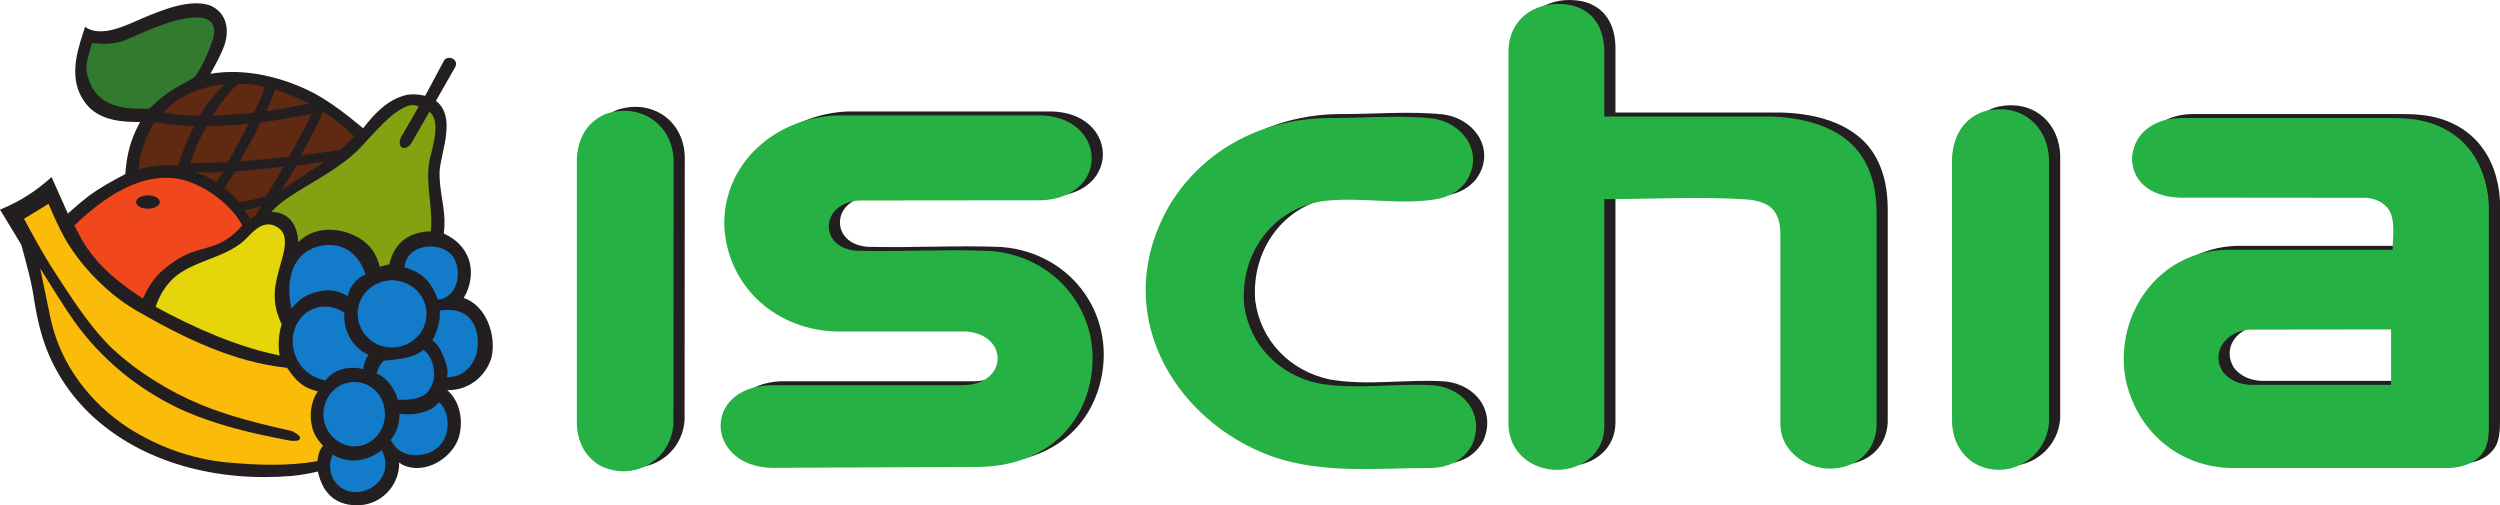 <?xml version="1.0" encoding="UTF-8" standalone="no"?>
<svg
   xmlns:dc="http://purl.org/dc/elements/1.1/"
   xmlns:cc="http://creativecommons.org/ns#"
   xmlns:rdf="http://www.w3.org/1999/02/22-rdf-syntax-ns#"
   xmlns:svg="http://www.w3.org/2000/svg"
   xmlns="http://www.w3.org/2000/svg"
   xmlns:sodipodi="http://sodipodi.sourceforge.net/DTD/sodipodi-0.dtd"
   xmlns:inkscape="http://www.inkscape.org/namespaces/inkscape"
   viewBox="0 0 567.556 114.701"
   height="114.701"
   width="567.556"
   xml:space="preserve"
   version="1.1"
   id="svg2"
   inkscape:version="0.91 r13725"
   sodipodi:docname="ischia-logo.svg"><sodipodi:namedview
     pagecolor="#ffffff"
     bordercolor="#666666"
     borderopacity="1"
     objecttolerance="10"
     gridtolerance="10"
     guidetolerance="10"
     inkscape:pageopacity="0"
     inkscape:pageshadow="2"
     inkscape:window-width="2151"
     inkscape:window-height="1162"
     id="namedview148"
     showgrid="false"
     inkscape:zoom="1.8744337"
     inkscape:cx="74.265031"
     inkscape:cy="187.76791"
     inkscape:window-x="1440"
     inkscape:window-y="23"
     inkscape:window-maximized="0"
     inkscape:current-layer="svg2"
     fit-margin-top="0"
     fit-margin-left="0"
     fit-margin-right="0"
     fit-margin-bottom="0" /><defs
     id="defs6" /><g
     id="g4887"
     transform="translate(82.691,186.334)"><g
       id="g4883"><path
         id="path272"
         style="fill:#231f20;fill-opacity:1;fill-rule:nonzero;stroke:none"
         d="m 50.791,-91.322 0,-59.841 c 0.214,-4.592 2.274,-8.413 6.611,-10.216 7.856,-2.618 15.196,2.404 15.367,10.688 l -0.043,59.712 c -0.6,8.5 -9.402,13.307 -16.913,9.315 -3.434,-2.232 -4.979,-5.667 -5.022,-9.659 l 0,0 z m 64.347,-50.397 41.251,-0.042 c 15.541,-0.773 14.726,-19.017 -0.472,-19.275 l -45.887,0 c -13.995,0.43 -26.229,10.818 -25.757,25.37 0.943,14.08 12.276,23.481 25.712,23.696 l 29.191,0 c 9.702,0.687 9.573,11.977 -0.643,12.192 l -44.041,0 c -15.412,0.773 -14.253,18.502 0.643,18.76 l 47.347,-0.215 c 11.419,-0.301 20.949,-5.967 24.34,-17.213 4.551,-15.711 -5.968,-30.479 -22.021,-31.809 -10.088,-0.43 -20.263,0.214 -30.351,-0.044 -8.971,-0.515 -8.456,-11.161 0.688,-11.418 l 0,0 z m 129.338,60.742 c -11.933,0 -24.211,1.374 -35.673,-2.576 -22.878,-8.156 -37.604,-33.569 -23.095,-57.694 7.813,-12.363 21.121,-19.059 35.63,-19.188 7.77,0.042 16.012,-0.73 23.652,0.087 7.254,0.986 12.105,8.242 7.428,14.681 -1.631,2.018 -3.736,3.091 -6.225,3.605 -8.413,1.502 -17.344,-0.558 -25.886,0.472 -11.633,1.675 -18.973,12.02 -18.029,23.567 1.245,9.143 7.942,15.884 16.829,17.815 8.585,1.546 17.684,-0.127 26.398,0.472 6.956,0.773 11.505,6.869 8.501,13.566 -2.06,3.648 -5.453,5.109 -9.53,5.194 l 0,0 z m 17.815,-10.088 0,-84.567 c 0.128,-7.941 7.039,-11.89 14.379,-10.388 5.11,1.288 7.299,5.323 7.385,10.388 l 0,14.854 37.733,0 c 8.199,0.214 17.47,2.661 21.547,10.431 1.891,3.563 2.491,7.383 2.534,11.375 l 0,48.551 c -0.643,11.118 -15.496,12.707 -20.69,3.95 -0.774,-1.459 -1.117,-2.834 -1.16,-4.465 l 0,-43.872 c -0.3,-4.851 -2.617,-6.611 -7.342,-7.126 -10.688,-0.73 -21.89,-0.087 -32.623,-0.087 l 0,51.728 c -0.172,9.959 -13.479,12.921 -19.446,5.838 -1.588,-1.974 -2.274,-4.078 -2.317,-6.611 l 0,0 z m 100.704,-0.601 0,-59.883 c 0.343,-4.722 2.448,-8.672 7.127,-10.345 7.899,-2.232 14.593,2.705 14.896,10.817 l 0,59.798 c -0.645,8.5 -10.002,13.565 -17.343,8.972 -3.134,-2.232 -4.634,-5.538 -4.679,-9.359 l 0,0 z m 98.861,-48.378 c 1.974,2.447 1.16,6.782 1.16,9.53 l -37.99,0 c -15.067,0.472 -25.069,14.509 -22.709,28.933 2.362,12.02 11.976,20.433 24.254,20.605 l 49.28,0 c 3.303,-0.172 6.611,-1.288 8.199,-4.378 0.772,-1.76 0.815,-3.606 0.815,-5.495 l 0,-49.967 c -0.643,-10.303 -6.439,-17.643 -16.655,-19.274 -1.631,-0.214 -3.262,-0.343 -4.937,-0.343 l -48.421,0 c -5.494,0.087 -10.433,3.005 -10.99,8.843 -0.128,6.31 5.323,9.144 10.99,9.229 l 42.11,0.043 c 2.017,0.128 3.52,0.816 4.894,2.275 l 0,0 z m 0.817,40.18 -31.851,0 c -2.491,-0.087 -4.722,-0.945 -6.311,-2.92 -3.005,-4.765 1.029,-9.358 6.008,-9.615 l 32.153,-0.043 0,12.578"
         inkscape:connector-curvature="0" /><path
         id="path276"
         style="fill:#26b144;fill-opacity:1;fill-rule:nonzero;stroke:none"
         d="m 48.26,-90.425 0,-59.84 c 0.214,-4.594 2.274,-8.413 6.611,-10.217 7.854,-2.618 15.196,2.404 15.367,10.689 l -0.043,59.711 c -0.602,8.5 -9.402,13.308 -16.913,9.315 -3.436,-2.232 -4.982,-5.666 -5.022,-9.658 l 0,0 z m 64.345,-50.396 41.253,-0.042 c 15.541,-0.773 14.724,-19.017 -0.472,-19.274 l -45.889,0 c -13.993,0.43 -26.226,10.817 -25.755,25.37 0.943,14.08 12.276,23.48 25.712,23.695 l 29.191,0 c 9.702,0.687 9.573,11.976 -0.645,12.192 l -44.042,0 c -15.41,0.772 -14.253,18.501 0.643,18.758 l 47.349,-0.214 c 11.419,-0.301 20.949,-5.967 24.34,-17.214 4.549,-15.712 -5.968,-30.478 -22.023,-31.809 -10.088,-0.429 -20.261,0.214 -30.348,-0.042 -8.973,-0.515 -8.456,-11.161 0.686,-11.418 l 0,0 z m 129.34,60.742 c -11.935,0 -24.212,1.373 -35.673,-2.575 -22.88,-8.156 -37.604,-33.569 -23.095,-57.694 7.811,-12.363 21.121,-19.06 35.628,-19.188 7.771,0.043 16.013,-0.73 23.654,0.086 7.254,0.987 12.105,8.242 7.425,14.682 -1.631,2.017 -3.734,3.09 -6.225,3.605 -8.413,1.502 -17.341,-0.559 -25.883,0.472 -11.633,1.674 -18.975,12.019 -18.029,23.567 1.245,9.144 7.942,15.883 16.827,17.815 8.587,1.546 17.687,-0.129 26.4,0.472 6.954,0.773 11.504,6.869 8.499,13.565 -2.06,3.649 -5.451,5.109 -9.528,5.195 l 0,0 z m 17.813,-10.088 0,-84.567 c 0.128,-7.941 7.042,-11.891 14.381,-10.389 5.108,1.288 7.297,5.324 7.382,10.389 l 0,14.852 37.733,0 c 8.199,0.215 17.472,2.662 21.549,10.431 1.888,3.563 2.491,7.384 2.534,11.376 l 0,48.551 c -0.645,11.118 -15.498,12.706 -20.692,3.949 -0.772,-1.46 -1.115,-2.833 -1.16,-4.464 l 0,-43.872 c -0.298,-4.851 -2.617,-6.611 -7.34,-7.126 -10.688,-0.73 -21.892,-0.086 -32.625,-0.086 l 0,51.727 c -0.171,9.96 -13.479,12.922 -19.444,5.839 -1.588,-1.974 -2.276,-4.078 -2.319,-6.611 l 0,0 z m 100.706,-0.601 0,-59.883 c 0.343,-4.722 2.446,-8.671 7.125,-10.346 7.899,-2.231 14.595,2.705 14.896,10.819 l 0,59.798 c -0.643,8.499 -10.002,13.565 -17.341,8.972 -3.134,-2.233 -4.637,-5.538 -4.679,-9.359 l 0,0 z m 98.861,-48.379 c 1.974,2.447 1.16,6.783 1.16,9.53 l -37.992,0 c -15.067,0.472 -25.069,14.51 -22.707,28.933 2.36,12.019 11.976,20.434 24.252,20.605 l 49.28,0 c 3.305,-0.171 6.611,-1.289 8.199,-4.379 0.774,-1.759 0.817,-3.606 0.817,-5.495 l 0,-49.967 c -0.643,-10.302 -6.439,-17.643 -16.656,-19.274 -1.631,-0.215 -3.262,-0.343 -4.937,-0.343 l -48.423,0 c -5.494,0.086 -10.431,3.004 -10.988,8.843 -0.128,6.309 5.322,9.143 10.988,9.229 l 42.112,0.042 c 2.017,0.128 3.52,0.815 4.894,2.275 l 0,0 z m 0.815,40.18 -31.851,0 c -2.489,-0.086 -4.722,-0.944 -6.311,-2.919 -3.005,-4.764 1.031,-9.358 6.01,-9.616 l 32.151,-0.042 0,12.577"
         inkscape:connector-curvature="0" /></g><g
       id="g4872"><path
         id="path278"
         style="fill:#231f20;fill-opacity:1;fill-rule:nonzero;stroke:none"
         d="m 22.575,-118.699 c 5.168,1.731 7.504,8.605 6.297,13.591 -1.365,4.408 -5.353,7.452 -10.023,7.347 3.07,2.65 3.752,7.399 2.493,11.099 -1.784,4.644 -7.635,8.029 -12.437,5.956 -0.368,-0.184 -0.656,-0.394 -0.971,-0.63 0.079,4.75 -3.411,8.895 -8.081,9.604 -2.414,0.289 -4.723,0 -6.769,-1.391 -2.099,-1.548 -3.044,-3.699 -3.621,-6.166 -1.942,0.472 -3.831,0.787 -5.825,0.997 -16.425,1.417 -34.188,-2.65 -46.257,-14.431 -5.064,-5.011 -8.685,-10.967 -10.653,-17.789 -0.682,-2.361 -1.18,-4.723 -1.574,-7.137 -0.604,-4.487 -1.837,-8.79 -3.018,-13.145 l -4.828,-7.95 c 4.303,-1.731 8.291,-4.25 11.702,-7.399 l 3.699,8.291 c 1.496,-1.339 3.017,-2.65 4.592,-3.884 2.676,-1.967 5.483,-3.542 8.449,-5.064 0.262,-3.49 0.839,-6.481 2.282,-9.682 0.341,-0.734 0.709,-1.443 1.076,-2.151 -4.093,0.026 -8.579,-0.341 -11.623,-3.384 -3.988,-4.303 -3.516,-9.498 -1.968,-14.746 0.341,-1.154 0.734,-2.309 1.102,-3.463 3.726,2.597 9.498,-0.473 12.909,-1.915 4.355,-1.811 10.81,-4.591 15.533,-2.938 3.568,1.601 4.356,5.143 3.306,8.684 -0.814,2.414 -2.073,4.618 -3.306,6.822 7.897,-1.391 16.608,0.787 23.614,4.434 4.014,2.204 7.556,5.011 11.073,7.924 2.597,-3.332 5.457,-6.455 9.707,-7.53 1.522,-0.315 2.86,-0.158 4.382,0.157 l 4.329,-8.107 c 0.997,-1.208 3.358,-0.131 2.492,1.574 l -4.381,7.688 c 4.644,3.568 1.259,11.282 0.84,15.769 -0.21,3.752 0.997,7.556 1.102,11.335 0.026,1.023 -0.026,1.994 -0.158,3.018 5.458,2.466 7.53,7.688 5.221,13.302 -0.21,0.446 -0.446,0.866 -0.708,1.312"
         inkscape:connector-curvature="0" /><path
         id="path280"
         style="fill:#fbbc09;fill-opacity:1;fill-rule:nonzero;stroke:none"
         d="m -16.861,-86.297 c -8.684,-1.652 -17.133,-3.568 -25.188,-7.293 -9.498,-4.54 -17.658,-11.23 -23.771,-19.784 -2.728,-3.883 -5.195,-8.002 -7.74,-12.017 0.813,3.91 1.601,7.845 2.44,11.754 2.309,10.259 8.999,18.891 17.737,24.559 6.795,4.25 14.116,6.9 22.118,7.714 6.822,0.63 13.88,0.918 20.649,-0.289 0.105,-1.233 0.42,-2.545 1.259,-3.49 -0.735,-0.787 -1.364,-1.574 -1.862,-2.545 -1.417,-2.913 -1.208,-7.11 0.682,-9.787 -1.023,-0.262 -1.942,-0.577 -2.86,-1.076 -1.836,-1.076 -2.912,-2.571 -4.119,-4.277 -12.279,-1.286 -23.692,-6.927 -34.24,-13.014 -0.866,-0.525 -1.758,-1.076 -2.597,-1.653 -5.432,-3.778 -10.338,-9.052 -13.643,-14.771 -1.391,-2.545 -2.545,-5.116 -3.674,-7.793 l -5.562,3.384 c 1.941,3.647 3.883,7.189 6.061,10.705 4.198,6.455 8.317,13.198 13.853,18.655 5.825,5.405 12.804,9.734 20.125,12.804 6.665,2.755 13.722,4.434 20.728,6.035 0.656,0.315 1.495,0.709 1.863,1.364 0.367,1.102 -1.732,0.866 -2.257,0.813"
         inkscape:connector-curvature="0" /><path
         id="path282"
         style="fill:#e4d60b;fill-opacity:1;fill-rule:nonzero;stroke:none"
         d="m -47.375,-116.679 c 0.971,-2.755 2.282,-4.933 4.486,-6.875 5.012,-4.014 11.938,-4.224 16.425,-8.947 2.02,-2.178 4.303,-4.067 7.136,-1.994 1.863,1.47 1.365,4.093 0.892,6.113 -1.259,4.802 -2.703,8.134 -1.338,13.066 0.288,0.918 0.629,1.731 1.023,2.598 -0.629,1.889 -0.892,5.038 -0.472,7.005 l 0.053,0.105 c -9.944,-2.073 -19.285,-6.245 -28.206,-11.072"
         inkscape:connector-curvature="0" /><path
         id="path284"
         style="fill:#f1471d;fill-opacity:1;fill-rule:nonzero;stroke:none"
         d="m -65.794,-135.151 c 6.428,-6.192 15.48,-12.751 24.926,-10.285 5.168,1.548 10.574,5.483 13.171,10.259 -2.021,2.388 -4.172,3.883 -7.137,4.828 -1.443,0.446 -2.913,0.814 -4.356,1.312 -2.65,1.023 -5.064,2.65 -7.137,4.591 -1.732,1.706 -2.938,3.7 -3.936,5.904 -5.169,-3.411 -9.603,-6.822 -13.04,-12.069 -0.918,-1.469 -1.732,-2.965 -2.493,-4.539"
         inkscape:connector-curvature="0" /><path
         id="path286"
         style="fill:#83a111;fill-opacity:1;fill-rule:nonzero;stroke:none"
         d="m 3.526,-125.784 c -0.709,-2.808 -2.099,-4.88 -4.565,-6.455 -4.355,-2.571 -10.18,-2.886 -13.959,0.893 -0.105,-3.831 -2.02,-6.822 -6.113,-6.901 1.154,-1.259 2.466,-2.23 3.83,-3.201 5.668,-3.83 12.122,-6.717 16.818,-11.807 2.046,-2.257 4.067,-4.513 6.35,-6.533 1.417,-1.181 4.513,-3.595 6.481,-2.335 l -4.015,6.953 c -1.101,2.283 0.945,3.437 2.361,1.312 l 4.067,-7.084 c 2.781,1.967 0.63,8.317 0.079,10.81 -1.102,5.405 0.814,10.862 0.263,16.32 -4.907,0.079 -8.344,2.571 -9.419,7.478 l -2.178,0.551"
         inkscape:connector-curvature="0" /><path
         id="path288"
         style="fill:#317a2e;fill-opacity:1;fill-rule:nonzero;stroke:none"
         d="m -63.039,-170.283 c -0.184,-1.942 0.735,-4.461 1.259,-6.297 2.519,0.288 4.723,0.341 7.163,-0.499 5.011,-2.046 9.97,-4.67 15.454,-5.247 3.279,-0.315 5.772,0.734 4.958,4.46 -0.997,2.991 -2.44,6.638 -4.408,9.157 -2.886,1.575 -5.588,2.913 -8.081,5.117 -0.709,0.63 -1.417,1.285 -2.126,1.915 -5.247,0.21 -11.046,-0.262 -13.407,-5.693 -0.394,-0.945 -0.63,-1.889 -0.813,-2.912"
         inkscape:connector-curvature="0" /><path
         id="path290"
         style="fill:#231f20;fill-opacity:1;fill-rule:nonzero;stroke:none"
         d="m -49.107,-141.999 c 0.892,0.026 1.732,0.21 2.388,0.814 1.784,2.099 -4.329,3.333 -5.064,0.866 -0.104,-1.286 1.732,-1.653 2.676,-1.679"
         inkscape:connector-curvature="0" /><path
         id="path292"
         style="fill:#602912;fill-opacity:1;fill-rule:nonzero;stroke:none"
         d="m -25.86,-136.568 c -0.42,-0.761 -0.84,-1.417 -1.391,-2.125 1.365,-0.131 2.624,-0.394 3.883,-0.892 l -1.364,2.178 c -0.394,0.262 -0.761,0.577 -1.129,0.839 l 0,0 z m 3.568,-5.3 c -2.021,0.682 -4.066,1.259 -6.218,1.338 -0.971,-1.233 -1.968,-2.178 -3.227,-3.122 l 2.413,-3.778 c 3.673,-0.341 7.347,-0.63 10.994,-1.076 -1.259,2.256 -2.545,4.461 -3.962,6.638 l 0,0 z m 3.542,-1.364 9.787,-6.428 -6.455,0.918 c -1.023,1.889 -2.177,3.673 -3.332,5.51 l 0,0 z m -14.877,-1.784 c -1.522,-1.05 -3.123,-1.706 -4.88,-2.283 2.178,0.131 4.25,0.157 6.402,-0.053 -0.472,0.84 -0.944,1.601 -1.522,2.335 l 0,0 z m -17.632,-2.938 c 0.341,-3.647 1.706,-7.531 3.594,-10.653 3.07,0.525 6.009,0.761 9.105,0.866 -1.601,2.886 -2.703,5.825 -3.673,8.974 -3.123,-0.289 -5.982,0.131 -9.026,0.814 l 0,0 z m 11.807,-1.312 8.501,-0.236 4.75,-8.737 c -3.149,0.315 -6.35,0.578 -9.498,0.499 -1.522,2.571 -2.964,5.562 -3.752,8.475 l 0,0 z m 11.099,-0.394 c 1.679,-2.913 3.438,-5.851 4.828,-8.921 3.91,-0.394 7.741,-1.181 11.571,-1.941 -1.548,3.358 -3.306,6.559 -5.117,9.786 -3.752,0.394 -7.53,0.735 -11.282,1.076 l 0,0 z m 22.853,-2.624 c 1.129,-0.997 2.204,-1.968 3.253,-3.07 -2.204,-2.02 -4.46,-4.146 -7.136,-5.536 -1.391,3.411 -3.228,6.638 -5.012,9.839 2.965,-0.368 5.93,-0.814 8.895,-1.233 l 0,0 z m -40.091,-8.554 c 2.677,-3.096 6.927,-5.037 10.863,-5.929 1.024,-0.21 2.02,-0.367 3.043,-0.446 -2.125,2.099 -4.146,4.539 -5.667,7.137 -2.729,0.105 -5.562,-0.315 -8.239,-0.761 l 0,0 z m 11.178,0.788 c 3.07,-0.21 6.139,-0.368 9.209,-0.63 1.076,-1.863 2.021,-3.778 2.571,-5.877 -1.915,-0.577 -4.093,-0.892 -6.087,-0.656 l -0.183,0.131 c -2.021,1.968 -4.067,4.591 -5.51,7.032 l 0,0 z m 12.148,-1.076 c 0.839,-1.575 1.443,-3.201 2.046,-4.88 2.703,0.866 5.3,2.046 7.871,3.174 -3.306,0.63 -6.585,1.286 -9.918,1.706"
         inkscape:connector-curvature="0" /><path
         id="path294"
         style="fill:#127bca;fill-opacity:1;fill-rule:nonzero;stroke:none"
         d="m 3.998,-84.171 c 1.469,3.096 0.997,6.061 -1.889,8.265 -4.487,3.069 -10.155,0.446 -9.866,-5.195 0.105,-0.761 0.289,-1.338 0.577,-2.046 3.437,2.178 7.766,1.601 10.889,-0.813 l 0.289,-0.209 0,0 z m 10.495,0.708 c 2.546,-0.971 4.014,-2.834 4.382,-5.536 0.236,-2.046 -0.236,-4.67 -1.942,-6.035 -1.627,2.414 -6.271,3.175 -8.921,2.598 0.053,1.968 -0.656,4.487 -2.02,5.956 1.679,3.384 5.117,4.093 8.501,3.017 l 0,0 z M 4.418,-104.452 c -0.944,0.971 -1.259,1.706 -1.601,2.991 2.126,0.525 4.408,3.883 4.801,5.851 2.021,0.157 5.353,-0.079 6.77,-1.706 0.709,-0.892 1.102,-1.732 1.364,-2.834 0.394,-2.388 -0.315,-5.274 -2.309,-6.769 -2.204,1.942 -6.271,2.231 -9.026,2.467 l 0,0 z m 14.352,3.725 c 0.315,-1.102 0.052,-2.282 -0.289,-3.358 -0.498,-1.548 -1.522,-4.067 -3.017,-4.985 1.076,-1.915 1.915,-4.513 1.653,-6.743 5.037,-0.866 8.396,1.574 8.658,6.743 0.026,1.023 -0.053,1.994 -0.262,2.991 -0.918,3.122 -3.359,5.483 -6.743,5.352 l 0,0 z m -17.79,-5.037 c -0.708,0.892 -1.075,2.073 -1.206,3.201 -3.096,-0.708 -6.612,-0.079 -8.58,2.624 -4.067,-0.945 -6.665,-3.568 -7.373,-7.688 -0.367,-2.676 0.499,-5.379 2.441,-7.242 2.597,-2.335 6.402,-2.44 9.235,-0.446 -0.341,3.962 1.837,7.924 5.483,9.551 l 0,0 z m -17.5,-10.521 c 1.601,-1.915 3.017,-3.017 5.457,-3.7 2.965,-0.761 4.644,-0.603 7.347,0.866 0.236,-1.994 2.178,-4.277 4.04,-4.906 -1.784,-5.09 -5.51,-7.714 -10.941,-6.324 -6.218,1.784 -7.189,8.502 -5.903,14.063 l 0,0 z m 33.243,-2.021 c -1.312,-3.568 -3.096,-5.825 -6.743,-7.058 l -0.839,-0.262 c 0.394,-5.274 8.029,-6.271 10.967,-2.519 2.283,3.253 1.155,9.446 -3.385,9.839 l 0,0 z m -10.416,-4.434 c 5.903,0.184 9.682,5.93 6.9,11.309 -3.228,5.431 -11.02,5.3 -13.932,-0.341 -2.493,-5.327 1.312,-10.784 7.032,-10.968 l 0,0 z m -8.58,23.116 c -4.041,0.079 -6.927,3.332 -7.006,7.294 0.105,6.507 7.688,9.944 12.201,4.933 3.883,-4.67 1.128,-12.122 -5.195,-12.227"
         inkscape:connector-curvature="0" /></g></g></svg>